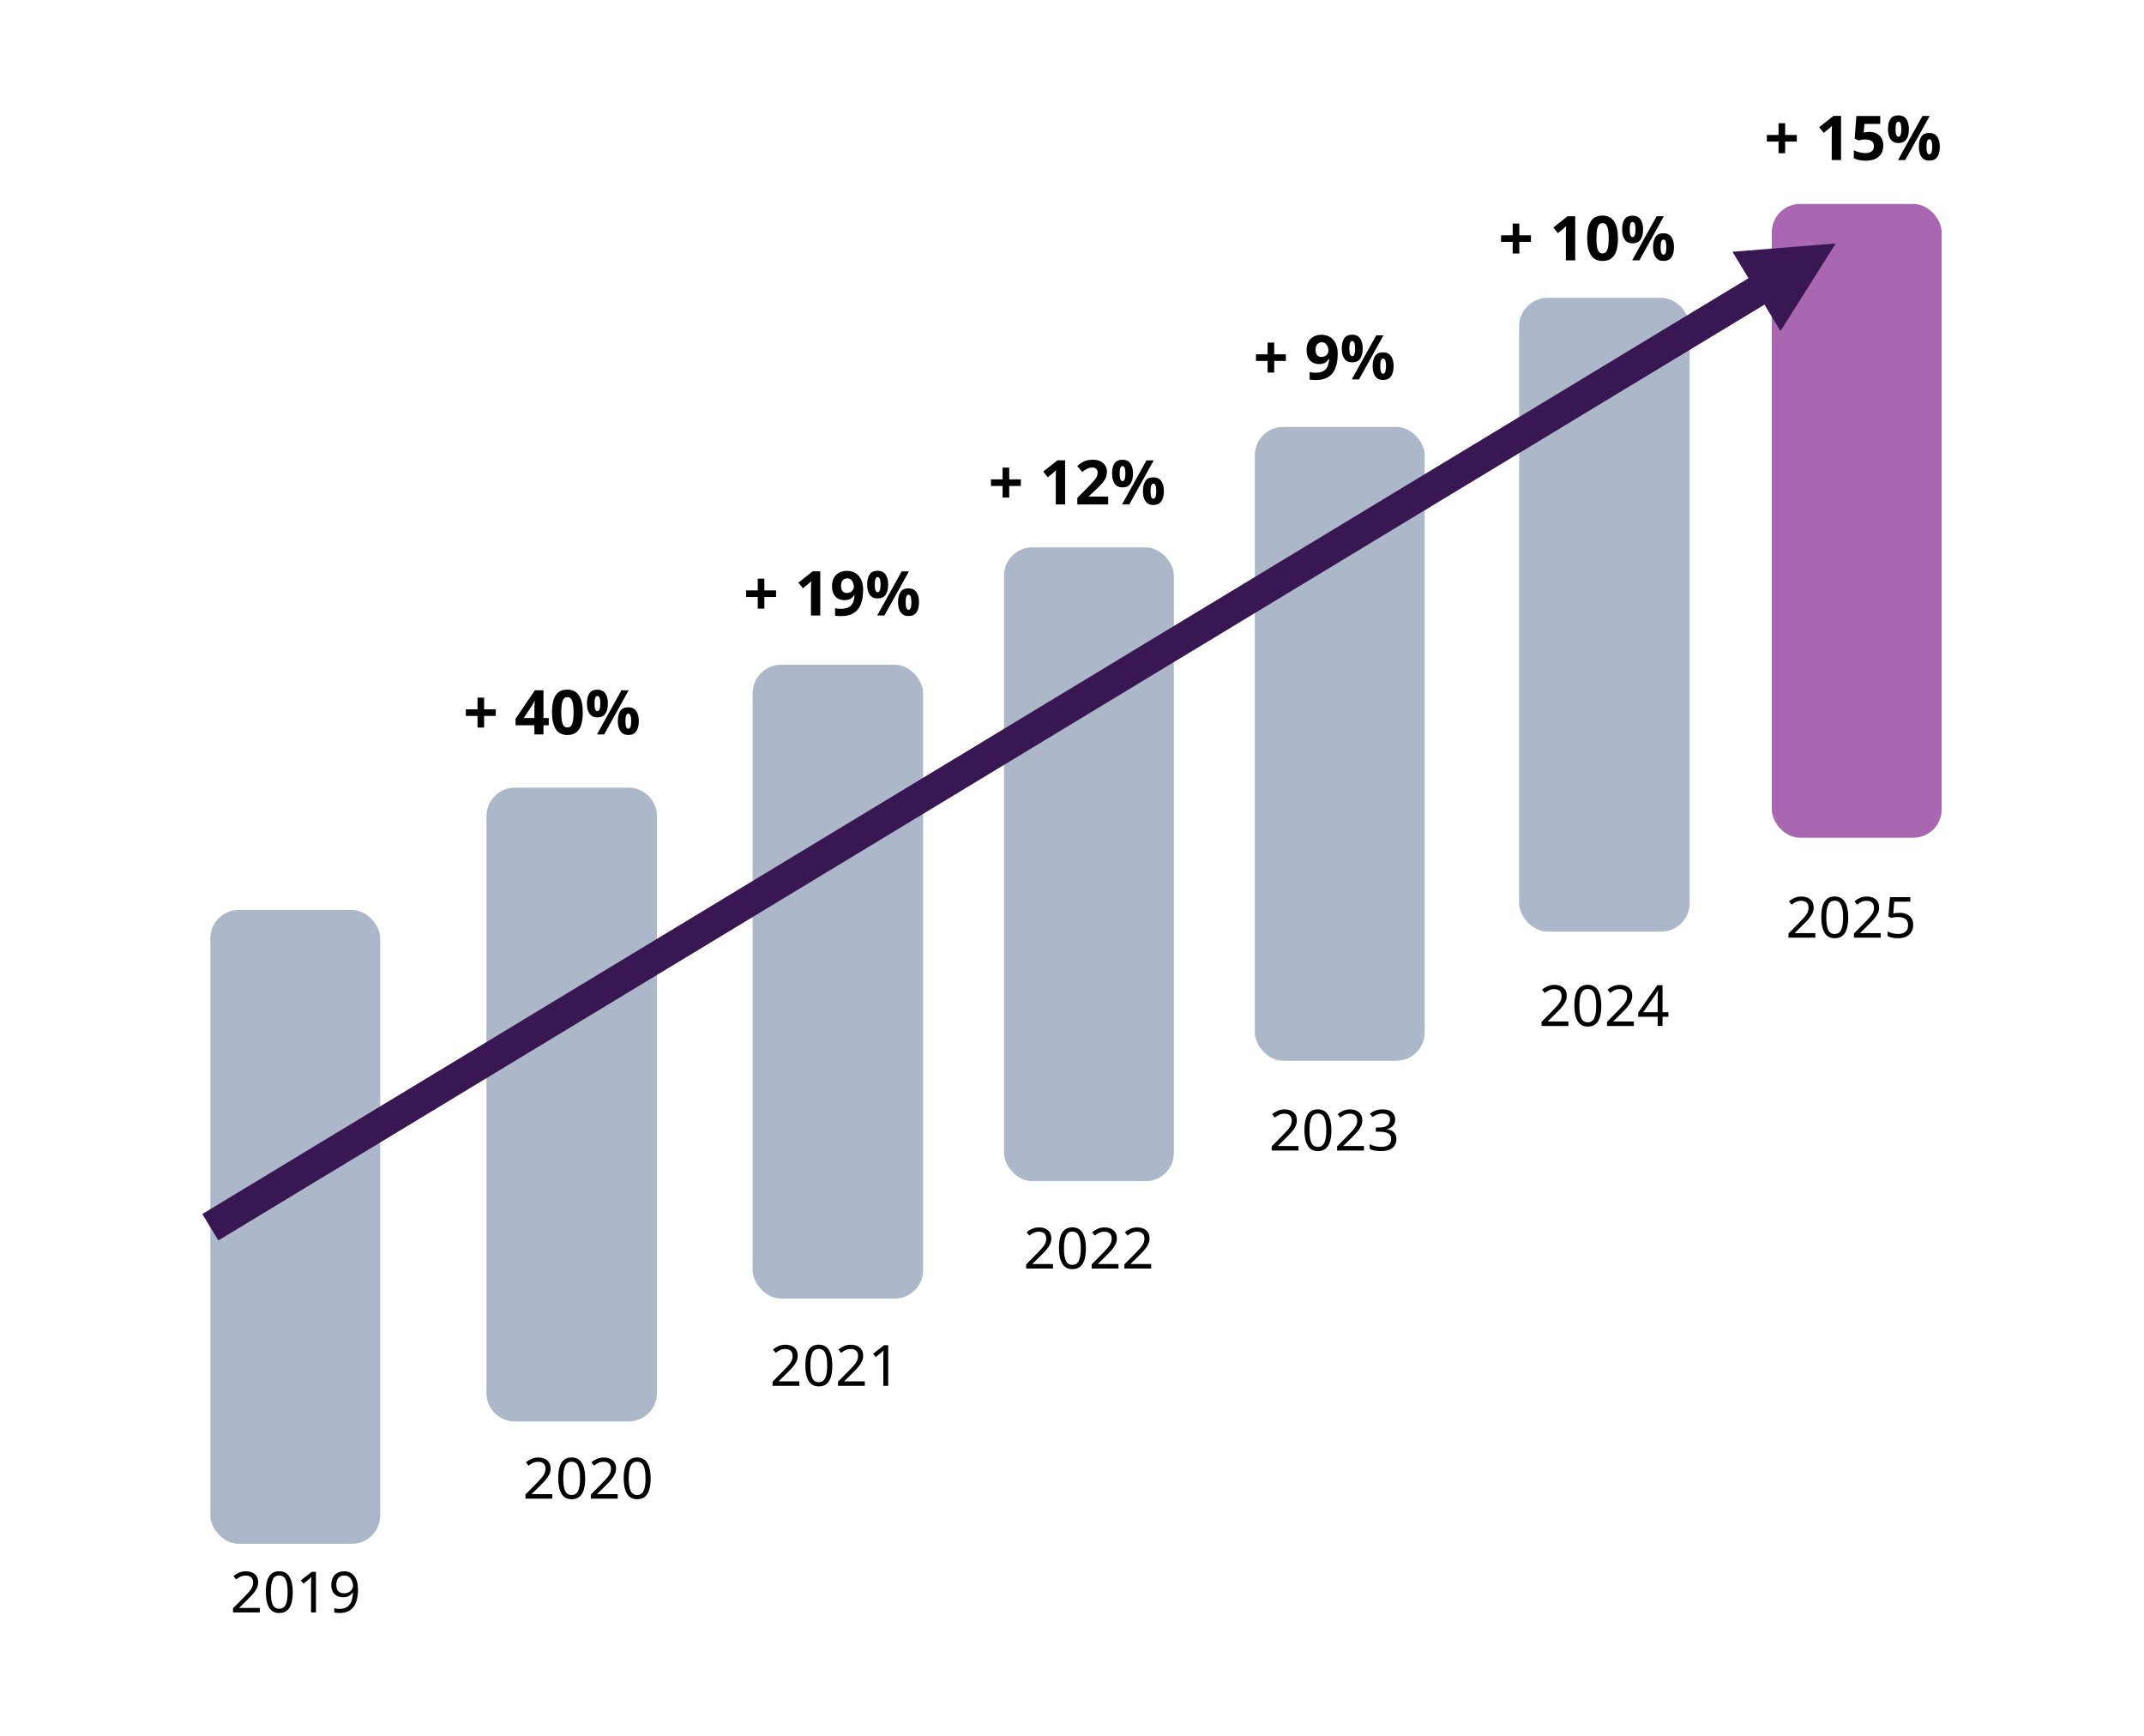 <svg xmlns="http://www.w3.org/2000/svg" id="Camada_1" data-name="Camada 1" viewBox="0 0 759.07 614.5"><defs><style>      .cls-1 {        fill: #a967b1;      }      .cls-2 {        fill: #391752;        fill-rule: evenodd;      }      .cls-3 {        fill: none;        stroke: #391752;        stroke-miterlimit: 8;        stroke-width: 10.93px;      }      .cls-4 {        fill: #acb8ca;      }    </style></defs><rect class="cls-4" x="74.47" y="322.14" width="60.14" height="224.37" rx="10.02" ry="10.02"></rect><path class="cls-4" d="M182.28,278.84h40.24c5.55,0,10.06,4.51,10.06,10.06v204.25c0,5.55-4.51,10.06-10.06,10.06h-40.24c-5.55,0-10.06-4.51-10.06-10.06v-204.25c0-5.55,4.51-10.06,10.06-10.06Z"></path><rect class="cls-4" x="266.47" y="235.32" width="60.36" height="224.37" rx="10.06" ry="10.06"></rect><rect class="cls-4" x="355.47" y="193.77" width="60.14" height="224.37" rx="10.02" ry="10.02"></rect><rect class="cls-4" x="444.26" y="151.13" width="60.14" height="224.37" rx="10.02" ry="10.02"></rect><rect class="cls-4" x="537.85" y="105.42" width="60.36" height="224.37" rx="10.06" ry="10.06"></rect><g><path d="M92,570.8h-9.5v-1.47l3.76-3.8c.71-.72,1.32-1.37,1.82-1.93.5-.56.88-1.11,1.14-1.65.25-.54.38-1.13.38-1.79,0-.79-.23-1.39-.7-1.8s-1.08-.61-1.83-.61c-.71,0-1.33.12-1.85.36-.52.24-1.06.58-1.61,1.01l-.95-1.19c.56-.47,1.21-.87,1.94-1.2.73-.33,1.55-.49,2.46-.49,1.34,0,2.4.34,3.18,1.03.78.68,1.17,1.62,1.17,2.8,0,.75-.15,1.46-.46,2.11-.31.66-.74,1.31-1.29,1.95s-1.19,1.32-1.93,2.03l-3,2.96v.08h7.26v1.61Z"></path><path d="M103.65,563.6c0,1.56-.16,2.88-.48,3.98-.32,1.1-.83,1.95-1.54,2.54-.7.59-1.63.88-2.77.88-1.62,0-2.82-.65-3.59-1.96s-1.16-3.12-1.16-5.44c0-1.56.16-2.88.47-3.98.31-1.1.82-1.94,1.52-2.52s1.62-.88,2.76-.88c1.61,0,2.81.65,3.6,1.94.79,1.29,1.19,3.11,1.19,5.44ZM95.88,563.6c0,1.97.22,3.45.67,4.43s1.22,1.47,2.3,1.47,1.84-.49,2.3-1.46c.46-.97.69-2.45.69-4.44s-.23-3.43-.69-4.41-1.23-1.47-2.3-1.47-1.85.49-2.3,1.47-.67,2.45-.67,4.41Z"></path><path d="M111.86,570.8h-1.73v-10.04c0-.58,0-1.04.02-1.39.01-.35.03-.71.06-1.09-.22.22-.41.4-.59.54-.18.15-.4.33-.65.56l-1.53,1.25-.93-1.19,3.88-3.02h1.47v14.37Z"></path><path d="M126.76,562.57c0,1.03-.09,2.05-.27,3.05-.18,1-.51,1.9-.99,2.72s-1.15,1.46-2.01,1.94-1.98.72-3.33.72c-.27,0-.58-.02-.95-.05s-.65-.08-.86-.15v-1.51c.52.17,1.11.26,1.77.26.94,0,1.71-.15,2.32-.46.61-.31,1.1-.73,1.46-1.26.36-.53.62-1.15.78-1.85.16-.7.25-1.45.28-2.22h-.12c-.31.46-.74.85-1.29,1.18-.55.33-1.26.49-2.13.49-1.23,0-2.23-.38-2.99-1.14-.76-.76-1.14-1.83-1.14-3.21,0-1.01.19-1.87.56-2.6.37-.72.91-1.28,1.6-1.67.69-.39,1.5-.58,2.42-.58s1.74.23,2.47.69c.74.46,1.32,1.16,1.75,2.09.43.93.64,2.12.64,3.55ZM121.9,557.72c-.83,0-1.51.27-2.04.82-.53.55-.79,1.39-.79,2.51,0,.93.22,1.65.67,2.18s1.14.8,2.08.8c.64,0,1.2-.13,1.67-.39.47-.26.83-.59,1.1-1,.26-.4.39-.82.39-1.25,0-.58-.11-1.15-.34-1.71-.23-.56-.57-1.03-1.03-1.41-.46-.38-1.03-.56-1.71-.56Z"></path></g><g><path d="M195.53,530.52h-9.5v-1.47l3.76-3.8c.71-.72,1.32-1.37,1.82-1.93.5-.56.88-1.11,1.14-1.65.25-.54.38-1.13.38-1.79,0-.79-.23-1.39-.7-1.8s-1.08-.61-1.83-.61c-.71,0-1.33.12-1.85.36-.52.24-1.06.58-1.61,1.01l-.95-1.19c.56-.47,1.21-.87,1.94-1.2.73-.33,1.55-.49,2.46-.49,1.34,0,2.4.34,3.18,1.03.78.68,1.17,1.62,1.17,2.8,0,.75-.15,1.46-.46,2.11-.31.66-.74,1.31-1.29,1.95s-1.19,1.32-1.93,2.03l-3,2.96v.08h7.26v1.61Z"></path><path d="M207.18,523.32c0,1.56-.16,2.88-.48,3.98-.32,1.1-.83,1.95-1.54,2.54-.7.59-1.63.88-2.77.88-1.62,0-2.82-.65-3.59-1.96s-1.16-3.12-1.16-5.44c0-1.56.16-2.88.47-3.98.31-1.1.82-1.94,1.52-2.52s1.62-.88,2.76-.88c1.61,0,2.81.65,3.6,1.94.79,1.29,1.19,3.11,1.19,5.44ZM199.41,523.32c0,1.97.22,3.45.67,4.43s1.22,1.47,2.3,1.47,1.84-.49,2.3-1.46c.46-.97.69-2.45.69-4.44s-.23-3.43-.69-4.41-1.23-1.47-2.3-1.47-1.85.49-2.3,1.47-.67,2.45-.67,4.41Z"></path><path d="M218.71,530.52h-9.5v-1.47l3.76-3.8c.71-.72,1.32-1.37,1.82-1.93.5-.56.88-1.11,1.14-1.65.25-.54.38-1.13.38-1.79,0-.79-.23-1.39-.7-1.8s-1.08-.61-1.83-.61c-.71,0-1.33.12-1.85.36-.52.24-1.06.58-1.61,1.01l-.95-1.19c.56-.47,1.21-.87,1.94-1.2.73-.33,1.55-.49,2.46-.49,1.34,0,2.4.34,3.18,1.03.78.68,1.17,1.62,1.17,2.8,0,.75-.15,1.46-.46,2.11-.31.66-.74,1.31-1.29,1.95s-1.19,1.32-1.93,2.03l-3,2.96v.08h7.26v1.61Z"></path><path d="M230.36,523.32c0,1.56-.16,2.88-.48,3.98-.32,1.1-.83,1.95-1.54,2.54-.7.59-1.63.88-2.77.88-1.62,0-2.82-.65-3.59-1.96s-1.16-3.12-1.16-5.44c0-1.56.16-2.88.47-3.98.31-1.1.82-1.94,1.52-2.52s1.62-.88,2.76-.88c1.61,0,2.81.65,3.6,1.94.79,1.29,1.19,3.11,1.19,5.44ZM222.59,523.32c0,1.97.22,3.45.67,4.43s1.22,1.47,2.3,1.47,1.84-.49,2.3-1.46c.46-.97.69-2.45.69-4.44s-.23-3.43-.69-4.41-1.23-1.47-2.3-1.47-1.85.49-2.3,1.47-.67,2.45-.67,4.41Z"></path></g><path d="M283.02,490.59h-9.5v-1.47l3.76-3.8c.71-.72,1.32-1.37,1.82-1.93.5-.56.88-1.11,1.14-1.65.25-.54.38-1.13.38-1.79,0-.79-.23-1.39-.7-1.8s-1.08-.61-1.83-.61c-.71,0-1.33.12-1.85.36-.52.24-1.06.58-1.61,1.01l-.95-1.19c.56-.47,1.21-.87,1.94-1.2.73-.33,1.55-.49,2.46-.49,1.34,0,2.4.34,3.18,1.03.78.68,1.17,1.62,1.17,2.8,0,.75-.15,1.46-.46,2.11-.31.66-.74,1.31-1.29,1.95s-1.19,1.32-1.93,2.03l-3,2.96v.08h7.26v1.61Z"></path><path d="M294.67,483.39c0,1.56-.16,2.88-.48,3.98-.32,1.1-.83,1.95-1.54,2.54-.7.59-1.63.88-2.77.88-1.62,0-2.82-.65-3.59-1.96s-1.16-3.12-1.16-5.44c0-1.56.16-2.88.47-3.98.31-1.1.82-1.94,1.52-2.52s1.62-.88,2.76-.88c1.61,0,2.81.65,3.6,1.94.79,1.29,1.19,3.11,1.19,5.44ZM286.9,483.39c0,1.97.22,3.45.67,4.43s1.22,1.47,2.3,1.47,1.84-.49,2.3-1.46c.46-.97.69-2.45.69-4.44s-.23-3.43-.69-4.41-1.23-1.47-2.3-1.47-1.85.49-2.3,1.47-.67,2.45-.67,4.41Z"></path><path d="M306.19,490.59h-9.5v-1.47l3.76-3.8c.71-.72,1.32-1.37,1.82-1.93.5-.56.88-1.11,1.14-1.65.25-.54.38-1.13.38-1.79,0-.79-.23-1.39-.7-1.8s-1.08-.61-1.83-.61c-.71,0-1.33.12-1.85.36-.52.24-1.06.58-1.61,1.01l-.95-1.19c.56-.47,1.21-.87,1.94-1.2.73-.33,1.55-.49,2.46-.49,1.34,0,2.4.34,3.18,1.03.78.68,1.17,1.62,1.17,2.8,0,.75-.15,1.46-.46,2.11-.31.66-.74,1.31-1.29,1.95s-1.19,1.32-1.93,2.03l-3,2.96v.08h7.26v1.61Z"></path><path d="M314.46,490.59h-1.73v-10.04c0-.58,0-1.04.02-1.39.01-.35.03-.71.06-1.09-.22.22-.41.4-.59.54-.18.15-.4.33-.65.56l-1.53,1.25-.93-1.19,3.88-3.02h1.47v14.37Z"></path><g><path d="M372.81,449.07h-9.5v-1.47l3.76-3.8c.71-.72,1.32-1.37,1.82-1.93.5-.56.88-1.11,1.14-1.65.25-.54.38-1.13.38-1.79,0-.79-.23-1.39-.7-1.8s-1.08-.61-1.83-.61c-.71,0-1.33.12-1.85.36-.52.24-1.06.58-1.61,1.01l-.95-1.19c.56-.47,1.21-.87,1.94-1.2.73-.33,1.55-.49,2.46-.49,1.34,0,2.4.34,3.18,1.03.78.68,1.17,1.62,1.17,2.8,0,.75-.15,1.46-.46,2.11-.31.66-.74,1.31-1.29,1.95s-1.19,1.32-1.93,2.03l-3,2.96v.08h7.26v1.61Z"></path><path d="M384.46,441.87c0,1.56-.16,2.88-.48,3.98-.32,1.1-.83,1.95-1.54,2.54-.7.59-1.63.88-2.77.88-1.62,0-2.82-.65-3.59-1.96s-1.16-3.12-1.16-5.44c0-1.56.16-2.88.47-3.98.31-1.1.82-1.94,1.52-2.52s1.62-.88,2.76-.88c1.61,0,2.81.65,3.6,1.94.79,1.29,1.18,3.11,1.18,5.44ZM376.69,441.87c0,1.97.22,3.45.67,4.43s1.22,1.47,2.3,1.47,1.84-.49,2.3-1.46c.46-.97.69-2.45.69-4.44s-.23-3.43-.69-4.41-1.23-1.47-2.3-1.47-1.85.49-2.3,1.47-.67,2.45-.67,4.41Z"></path><path d="M395.99,449.07h-9.5v-1.47l3.76-3.8c.71-.72,1.32-1.37,1.82-1.93.5-.56.88-1.11,1.14-1.65.26-.54.38-1.13.38-1.79,0-.79-.23-1.39-.7-1.8-.47-.41-1.08-.61-1.83-.61-.71,0-1.33.12-1.85.36-.52.24-1.06.58-1.61,1.01l-.94-1.19c.56-.47,1.21-.87,1.94-1.2.73-.33,1.55-.49,2.46-.49,1.34,0,2.4.34,3.18,1.03.78.68,1.17,1.62,1.17,2.8,0,.75-.15,1.46-.46,2.11-.31.66-.74,1.31-1.29,1.95s-1.19,1.32-1.93,2.03l-3,2.96v.08h7.26v1.61Z"></path><path d="M407.57,449.07h-9.5v-1.47l3.76-3.8c.71-.72,1.32-1.37,1.82-1.93.5-.56.88-1.11,1.14-1.65.26-.54.38-1.13.38-1.79,0-.79-.23-1.39-.7-1.8-.47-.41-1.08-.61-1.83-.61-.71,0-1.33.12-1.85.36-.52.24-1.06.58-1.61,1.01l-.94-1.19c.56-.47,1.21-.87,1.94-1.2.73-.33,1.55-.49,2.46-.49,1.34,0,2.4.34,3.18,1.03.78.68,1.17,1.62,1.17,2.8,0,.75-.15,1.46-.46,2.11-.31.66-.74,1.31-1.29,1.95s-1.19,1.32-1.93,2.03l-3,2.96v.08h7.26v1.61Z"></path></g><g><path d="M459.73,407.29h-9.5v-1.47l3.76-3.8c.71-.72,1.32-1.37,1.82-1.93.5-.56.88-1.11,1.14-1.65.26-.54.38-1.13.38-1.79,0-.79-.23-1.39-.7-1.8-.47-.41-1.08-.61-1.83-.61-.71,0-1.33.12-1.85.36-.52.24-1.06.58-1.61,1.01l-.94-1.19c.56-.47,1.21-.87,1.94-1.2.73-.33,1.55-.49,2.46-.49,1.34,0,2.4.34,3.18,1.03.78.68,1.17,1.62,1.17,2.8,0,.75-.15,1.46-.46,2.11-.31.66-.74,1.31-1.29,1.95s-1.19,1.32-1.93,2.03l-3,2.96v.08h7.26v1.61Z"></path><path d="M471.37,400.09c0,1.56-.16,2.88-.48,3.98s-.83,1.95-1.54,2.54c-.7.59-1.63.88-2.77.88-1.62,0-2.82-.65-3.59-1.96s-1.16-3.12-1.16-5.44c0-1.56.16-2.88.47-3.98.31-1.1.82-1.94,1.52-2.52s1.62-.88,2.76-.88c1.61,0,2.81.65,3.6,1.94.79,1.29,1.19,3.11,1.19,5.44ZM463.61,400.09c0,1.97.22,3.45.67,4.43.45.98,1.22,1.47,2.3,1.47s1.84-.49,2.3-1.46c.46-.97.69-2.45.69-4.44s-.23-3.43-.69-4.41-1.23-1.47-2.3-1.47-1.85.49-2.3,1.47c-.45.98-.67,2.45-.67,4.41Z"></path><path d="M482.9,407.29h-9.5v-1.47l3.76-3.8c.71-.72,1.32-1.37,1.82-1.93.5-.56.88-1.11,1.14-1.65.26-.54.38-1.13.38-1.79,0-.79-.23-1.39-.7-1.8-.47-.41-1.08-.61-1.83-.61-.71,0-1.33.12-1.85.36-.52.24-1.06.58-1.61,1.01l-.94-1.19c.56-.47,1.21-.87,1.94-1.2.73-.33,1.55-.49,2.46-.49,1.34,0,2.4.34,3.18,1.03.78.68,1.17,1.62,1.17,2.8,0,.75-.15,1.46-.46,2.11-.31.66-.74,1.31-1.29,1.95s-1.19,1.32-1.93,2.03l-3,2.96v.08h7.26v1.61Z"></path><path d="M493.95,396.28c0,.97-.27,1.73-.82,2.3-.54.57-1.26.95-2.16,1.14v.08c1.14.13,1.99.49,2.57,1.09.57.59.85,1.36.85,2.31,0,.85-.19,1.59-.58,2.23-.39.64-.99,1.15-1.8,1.51-.81.36-1.85.54-3.13.54-.75,0-1.45-.06-2.09-.17s-1.26-.32-1.85-.61v-1.65c.6.31,1.25.54,1.95.7.7.16,1.37.24,2.01.24,1.29,0,2.22-.25,2.79-.75.57-.5.85-1.2.85-2.08s-.35-1.54-1.06-1.94c-.7-.4-1.69-.59-2.97-.59h-1.39v-1.51h1.41c1.18,0,2.08-.25,2.69-.74.61-.5.91-1.15.91-1.97,0-.7-.23-1.24-.7-1.62s-1.11-.57-1.91-.57-1.44.11-1.99.34-1.09.52-1.63.86l-.88-1.21c.51-.4,1.14-.75,1.9-1.05s1.62-.44,2.59-.44c1.5,0,2.62.34,3.35,1.01.73.67,1.1,1.52,1.1,2.56Z"></path></g><g><path d="M555.28,363.2h-9.5v-1.47l3.76-3.8c.71-.72,1.32-1.37,1.82-1.93.5-.56.88-1.11,1.14-1.65.26-.54.38-1.13.38-1.79,0-.79-.23-1.39-.7-1.8-.47-.41-1.08-.61-1.83-.61-.71,0-1.33.12-1.85.36-.52.24-1.06.58-1.61,1.01l-.94-1.19c.56-.47,1.21-.87,1.94-1.2.73-.33,1.55-.49,2.46-.49,1.34,0,2.4.34,3.18,1.03.78.68,1.17,1.62,1.17,2.8,0,.75-.15,1.46-.46,2.11-.31.66-.74,1.31-1.29,1.95s-1.19,1.32-1.93,2.03l-3,2.96v.08h7.26v1.61Z"></path><path d="M566.93,356c0,1.56-.16,2.88-.48,3.98s-.83,1.95-1.54,2.54c-.7.59-1.63.88-2.77.88-1.62,0-2.82-.65-3.59-1.96s-1.16-3.12-1.16-5.44c0-1.56.16-2.88.47-3.98.31-1.1.82-1.94,1.52-2.52s1.62-.88,2.76-.88c1.61,0,2.81.65,3.6,1.94.79,1.29,1.19,3.11,1.19,5.44ZM559.17,356c0,1.97.22,3.45.67,4.43.45.98,1.22,1.47,2.3,1.47s1.84-.49,2.3-1.46c.46-.97.69-2.45.69-4.44s-.23-3.43-.69-4.41-1.23-1.47-2.3-1.47-1.85.49-2.3,1.47c-.45.98-.67,2.45-.67,4.41Z"></path><path d="M578.46,363.2h-9.5v-1.47l3.76-3.8c.71-.72,1.32-1.37,1.82-1.93.5-.56.88-1.11,1.14-1.65.26-.54.38-1.13.38-1.79,0-.79-.23-1.39-.7-1.8-.47-.41-1.08-.61-1.83-.61-.71,0-1.33.12-1.85.36-.52.24-1.06.58-1.61,1.01l-.94-1.19c.56-.47,1.21-.87,1.94-1.2.73-.33,1.55-.49,2.46-.49,1.34,0,2.4.34,3.18,1.03.78.68,1.17,1.62,1.17,2.8,0,.75-.15,1.46-.46,2.11-.31.66-.74,1.31-1.29,1.95s-1.19,1.32-1.93,2.03l-3,2.96v.08h7.26v1.61Z"></path><path d="M590.69,359.94h-2.09v3.26h-1.71v-3.26h-6.88v-1.51l6.76-9.68h1.83v9.6h2.09v1.59ZM586.89,358.35v-4.53c0-.7,0-1.29.03-1.78.02-.49.04-.96.07-1.4h-.08c-.11.25-.24.53-.4.82-.16.3-.31.54-.46.74l-4.3,6.14h5.15Z"></path></g><g><rect class="cls-1" x="627.29" y="72.19" width="60.14" height="224.37" rx="10.02" ry="10.02"></rect><g><g><path d="M642.7,331.93h-9.5v-1.47l3.76-3.8c.71-.72,1.32-1.37,1.82-1.93.5-.56.88-1.11,1.14-1.65.26-.54.38-1.13.38-1.79,0-.79-.23-1.39-.7-1.8-.47-.41-1.08-.61-1.83-.61-.71,0-1.33.12-1.85.36-.52.24-1.06.58-1.61,1.01l-.94-1.19c.56-.47,1.21-.87,1.94-1.2.73-.33,1.55-.49,2.46-.49,1.34,0,2.4.34,3.18,1.03.78.68,1.17,1.62,1.17,2.8,0,.75-.15,1.46-.46,2.11-.31.66-.74,1.31-1.29,1.95s-1.19,1.32-1.93,2.03l-3,2.96v.08h7.26v1.61Z"></path><path d="M654.35,324.73c0,1.56-.16,2.88-.48,3.98s-.83,1.95-1.54,2.54c-.7.59-1.63.88-2.77.88-1.62,0-2.82-.65-3.59-1.96s-1.16-3.12-1.16-5.44c0-1.56.16-2.88.47-3.98.31-1.1.82-1.94,1.52-2.52s1.62-.88,2.76-.88c1.61,0,2.81.65,3.6,1.94.79,1.29,1.19,3.11,1.19,5.44ZM646.58,324.73c0,1.97.22,3.45.67,4.43.45.98,1.22,1.47,2.3,1.47s1.84-.49,2.3-1.46c.46-.97.69-2.45.69-4.44s-.23-3.43-.69-4.41-1.23-1.47-2.3-1.47-1.85.49-2.3,1.47c-.45.98-.67,2.45-.67,4.41Z"></path><path d="M665.87,331.93h-9.5v-1.47l3.76-3.8c.71-.72,1.32-1.37,1.82-1.93.5-.56.88-1.11,1.14-1.65.26-.54.38-1.13.38-1.79,0-.79-.23-1.39-.7-1.8-.47-.41-1.08-.61-1.83-.61-.71,0-1.33.12-1.85.36-.52.24-1.06.58-1.61,1.01l-.94-1.19c.56-.47,1.21-.87,1.94-1.2.73-.33,1.55-.49,2.46-.49,1.34,0,2.4.34,3.18,1.03.78.68,1.17,1.62,1.17,2.8,0,.75-.15,1.46-.46,2.11-.31.66-.74,1.31-1.29,1.95s-1.19,1.32-1.93,2.03l-3,2.96v.08h7.26v1.61Z"></path><path d="M672.53,323.12c1.46,0,2.63.37,3.51,1.11.88.74,1.32,1.78,1.32,3.12,0,1.49-.47,2.66-1.42,3.51-.94.85-2.26,1.28-3.95,1.28-.75,0-1.45-.07-2.09-.2s-1.19-.33-1.63-.58v-1.67c.48.3,1.07.53,1.76.69s1.35.25,1.98.25c1.06,0,1.91-.25,2.56-.75.65-.5.98-1.28.98-2.34,0-.94-.29-1.66-.87-2.16s-1.49-.75-2.74-.75c-.38,0-.8.03-1.29.1-.48.07-.87.13-1.17.2l-.89-.56.54-6.78h7.2v1.61h-5.69l-.34,4.16c.23-.04.54-.09.93-.14.39-.05.82-.08,1.29-.08Z"></path></g><g><g><path d="M171.4,251.1h4.13v2.34h-4.13v4.11h-2.34v-4.11h-4.13v-2.34h4.13v-4.15h2.34v4.15Z"></path><path d="M194.29,256.74h-1.88v3.24h-3.21v-3.24h-6.67v-2.3l6.84-10.08h3.04v9.82h1.88v2.56ZM189.2,254.18v-2.65c0-.34,0-.74.02-1.23.01-.48.03-.93.05-1.34.02-.42.04-.69.06-.82h-.09c-.13.29-.27.58-.43.85s-.32.56-.51.85l-2.87,4.33h3.76Z"></path><path d="M206.34,252.17c0,1.68-.18,3.11-.54,4.31-.36,1.2-.94,2.11-1.74,2.75-.8.64-1.87.96-3.19.96-1.88,0-3.26-.71-4.13-2.12s-1.31-3.38-1.31-5.9c0-1.68.17-3.12.52-4.32.35-1.2.93-2.12,1.73-2.77s1.87-.96,3.19-.96c1.87,0,3.24.71,4.13,2.12.89,1.41,1.33,3.39,1.33,5.93ZM198.71,252.17c0,1.78.15,3.12.46,4.01s.87,1.34,1.71,1.34,1.39-.44,1.71-1.33c.32-.89.48-2.23.48-4.02s-.16-3.12-.48-4.02c-.32-.9-.89-1.36-1.71-1.36s-1.4.45-1.71,1.36c-.31.9-.46,2.25-.46,4.02Z"></path><path d="M211.48,244.15c1.22,0,2.15.43,2.79,1.28.63.85.95,2.05.95,3.6s-.3,2.75-.9,3.62c-.6.87-1.55,1.3-2.84,1.3-1.21,0-2.12-.43-2.75-1.3-.62-.87-.93-2.07-.93-3.62s.29-2.74.87-3.6c.58-.85,1.52-1.28,2.8-1.28ZM211.5,246.38c-.67,0-1.01.89-1.01,2.67s.33,2.69,1.01,2.69,1.03-.9,1.03-2.69-.34-2.67-1.03-2.67ZM222.57,244.37l-8.66,15.61h-2.56l8.66-15.61h2.56ZM222.42,250.38c1.22,0,2.15.43,2.79,1.28.63.85.95,2.05.95,3.6s-.3,2.75-.9,3.62c-.6.87-1.55,1.3-2.84,1.3-1.21,0-2.12-.43-2.75-1.3-.62-.87-.93-2.07-.93-3.62s.29-2.75.87-3.6c.58-.85,1.52-1.28,2.8-1.28ZM222.44,252.61c-.67,0-1.01.89-1.01,2.67s.33,2.69,1.01,2.69,1.03-.9,1.03-2.69-.34-2.67-1.03-2.67Z"></path></g><g><g><path d="M270.62,209h4.13v2.34h-4.13v4.11h-2.34v-4.11h-4.13v-2.34h4.13v-4.15h2.34v4.15Z"></path><path d="M290.41,217.88h-3.3v-9.03c0-.36,0-.86.02-1.48.02-.62.04-1.16.07-1.63-.07.09-.23.24-.47.47-.24.23-.46.43-.67.6l-1.79,1.44-1.6-1.99,5.03-4h2.71v15.61Z"></path><path d="M305.58,208.94c0,.89-.07,1.78-.2,2.66-.13.88-.36,1.71-.69,2.49-.33.78-.79,1.47-1.38,2.08-.59.61-1.34,1.08-2.25,1.42s-2.02.51-3.31.51c-.31,0-.66-.01-1.07-.03-.41-.02-.75-.06-1.03-.12v-2.65c.29.06.6.11.92.15.32.04.64.07.96.07,1.3,0,2.3-.2,3.01-.61.71-.41,1.21-.98,1.5-1.72.29-.74.46-1.58.5-2.55h-.13c-.31.51-.71.94-1.21,1.29-.5.35-1.25.52-2.24.52-1.33,0-2.39-.43-3.19-1.29-.8-.86-1.2-2.08-1.2-3.65,0-1.69.48-3.02,1.43-3.98s2.25-1.44,3.88-1.44c1.06,0,2.03.24,2.89.73.86.49,1.55,1.24,2.06,2.25.51,1.01.77,2.3.77,3.86ZM299.94,204.74c-.64,0-1.17.22-1.57.67-.41.44-.61,1.13-.61,2.07,0,.76.17,1.36.52,1.79.35.44.88.66,1.6.66.48,0,.9-.11,1.27-.33.36-.22.65-.49.85-.82.2-.33.31-.67.31-1.02,0-.48-.09-.95-.26-1.42-.17-.47-.44-.85-.79-1.15-.35-.3-.79-.45-1.31-.45Z"></path><path d="M310.7,202.05c1.22,0,2.15.43,2.79,1.28.63.85.95,2.05.95,3.6s-.3,2.75-.9,3.62c-.6.87-1.55,1.3-2.84,1.3-1.21,0-2.12-.43-2.75-1.3-.62-.87-.93-2.07-.93-3.62s.29-2.74.87-3.6c.58-.85,1.52-1.28,2.8-1.28ZM310.72,204.28c-.67,0-1.01.89-1.01,2.67s.33,2.69,1.01,2.69,1.03-.9,1.03-2.69-.34-2.67-1.03-2.67ZM321.79,202.27l-8.66,15.61h-2.56l8.66-15.61h2.56ZM321.63,208.28c1.22,0,2.15.43,2.79,1.28.63.85.95,2.05.95,3.6s-.3,2.75-.9,3.62c-.6.87-1.55,1.3-2.84,1.3-1.21,0-2.12-.43-2.75-1.3-.62-.87-.93-2.07-.93-3.62s.29-2.75.87-3.6c.58-.85,1.52-1.28,2.8-1.28ZM321.65,210.51c-.67,0-1.01.89-1.01,2.67s.33,2.69,1.01,2.69,1.03-.9,1.03-2.69-.34-2.67-1.03-2.67Z"></path></g><g><g><path d="M357.3,169.69h4.13v2.34h-4.13v4.11h-2.34v-4.11h-4.13v-2.34h4.13v-4.15h2.34v4.15Z"></path><path d="M377.09,178.57h-3.3v-9.03c0-.36,0-.86.02-1.48.02-.62.04-1.16.07-1.63-.07.09-.23.24-.47.47-.24.23-.46.43-.67.6l-1.79,1.44-1.6-1.99,5.03-4h2.71v15.61Z"></path><path d="M392.33,178.57h-10.91v-2.3l3.91-3.96c.79-.82,1.42-1.5,1.9-2.04.48-.55.83-1.04,1.05-1.49.22-.44.33-.92.33-1.43,0-.63-.17-1.09-.51-1.4-.35-.31-.81-.46-1.39-.46s-1.18.14-1.75.41c-.57.28-1.17.67-1.79,1.18l-1.79-2.12c.44-.38.91-.74,1.42-1.08.51-.34,1.1-.62,1.76-.83.67-.21,1.46-.32,2.4-.32,1.02,0,1.9.19,2.63.56.74.37,1.31.87,1.71,1.51.4.63.6,1.35.6,2.15,0,.86-.17,1.65-.51,2.36-.34.71-.84,1.42-1.49,2.12-.65.7-1.43,1.47-2.35,2.32l-2.01,1.88v.15h6.8v2.78Z"></path><path d="M397.39,162.74c1.22,0,2.16.43,2.79,1.28.63.85.95,2.05.95,3.6s-.3,2.75-.9,3.62-1.55,1.3-2.84,1.3c-1.21,0-2.12-.43-2.74-1.3s-.93-2.07-.93-3.62.29-2.74.87-3.6c.58-.85,1.52-1.28,2.8-1.28ZM397.41,164.97c-.67,0-1.01.89-1.01,2.67s.34,2.69,1.01,2.69,1.03-.9,1.03-2.69-.34-2.67-1.03-2.67ZM408.47,162.96l-8.66,15.61h-2.56l8.66-15.61h2.56ZM408.32,168.97c1.22,0,2.16.43,2.79,1.28.63.85.95,2.05.95,3.6s-.3,2.75-.9,3.62-1.55,1.3-2.84,1.3c-1.21,0-2.12-.43-2.74-1.3s-.93-2.07-.93-3.62.29-2.75.87-3.6c.58-.85,1.52-1.28,2.8-1.28ZM408.34,171.2c-.67,0-1.01.89-1.01,2.67s.34,2.69,1.01,2.69,1.03-.9,1.03-2.69-.34-2.67-1.03-2.67Z"></path></g><g><g><path d="M451.13,125.43h4.13v2.34h-4.13v4.11h-2.34v-4.11h-4.13v-2.34h4.13v-4.15h2.34v4.15Z"></path><path d="M473.6,125.37c0,.89-.06,1.78-.2,2.66-.13.88-.36,1.71-.69,2.49-.33.78-.79,1.47-1.38,2.08-.59.61-1.34,1.08-2.25,1.42s-2.02.51-3.31.51c-.31,0-.66-.01-1.07-.03-.41-.02-.75-.06-1.03-.12v-2.65c.29.06.6.11.92.15.32.04.64.07.96.07,1.3,0,2.3-.2,3.01-.61s1.21-.98,1.5-1.72c.29-.74.46-1.58.5-2.55h-.13c-.31.51-.71.94-1.21,1.29-.5.35-1.25.52-2.24.52-1.33,0-2.39-.43-3.19-1.29-.8-.86-1.2-2.08-1.2-3.65,0-1.69.48-3.02,1.43-3.98s2.25-1.44,3.88-1.44c1.06,0,2.03.24,2.89.73.86.49,1.54,1.24,2.06,2.25s.77,2.3.77,3.86ZM467.96,121.17c-.64,0-1.17.22-1.57.67-.41.44-.61,1.13-.61,2.07,0,.76.18,1.36.52,1.79.35.44.88.66,1.6.66.48,0,.9-.11,1.27-.33.36-.22.65-.49.85-.82s.31-.67.31-1.02c0-.48-.09-.95-.26-1.42-.18-.47-.44-.85-.79-1.15-.35-.3-.79-.45-1.31-.45Z"></path><path d="M478.72,118.48c1.22,0,2.16.43,2.79,1.28.63.85.95,2.05.95,3.6s-.3,2.75-.9,3.62-1.55,1.3-2.84,1.3c-1.21,0-2.12-.43-2.74-1.3s-.93-2.07-.93-3.62.29-2.74.87-3.6c.58-.85,1.52-1.28,2.8-1.28ZM478.74,120.71c-.67,0-1.01.89-1.01,2.67s.34,2.69,1.01,2.69,1.03-.9,1.03-2.69-.34-2.67-1.03-2.67ZM489.81,118.7l-8.66,15.61h-2.56l8.66-15.61h2.56ZM489.65,124.71c1.22,0,2.16.43,2.79,1.28.63.85.95,2.05.95,3.6s-.3,2.75-.9,3.62-1.55,1.3-2.84,1.3c-1.21,0-2.12-.43-2.74-1.3s-.93-2.07-.93-3.62.29-2.75.87-3.6c.58-.85,1.52-1.28,2.8-1.28ZM489.68,126.94c-.67,0-1.01.89-1.01,2.67s.34,2.69,1.01,2.69,1.03-.9,1.03-2.69-.34-2.67-1.03-2.67Z"></path></g><g><g><path d="M537.9,83.29h4.13v2.34h-4.13v4.11h-2.34v-4.11h-4.13v-2.34h4.13v-4.15h2.34v4.15Z"></path><path d="M557.69,92.17h-3.3v-9.03c0-.36,0-.86.02-1.48.01-.62.04-1.16.07-1.63-.07.09-.23.24-.47.47-.24.23-.46.43-.67.6l-1.79,1.44-1.6-1.99,5.03-4h2.71v15.61Z"></path><path d="M572.84,84.36c0,1.68-.18,3.11-.54,4.31s-.94,2.11-1.74,2.75c-.8.64-1.87.96-3.19.96-1.88,0-3.26-.71-4.13-2.12-.88-1.41-1.31-3.38-1.31-5.9,0-1.68.18-3.12.52-4.32.35-1.2.93-2.12,1.73-2.77.8-.64,1.87-.96,3.19-.96,1.87,0,3.24.71,4.13,2.12.89,1.41,1.33,3.39,1.33,5.93ZM565.21,84.36c0,1.78.15,3.12.46,4.01s.87,1.34,1.7,1.34,1.38-.44,1.71-1.33c.32-.89.48-2.23.48-4.02s-.16-3.12-.48-4.02c-.32-.9-.89-1.36-1.71-1.36s-1.4.45-1.7,1.36c-.31.9-.46,2.25-.46,4.02Z"></path><path d="M577.98,76.34c1.22,0,2.16.43,2.79,1.28.63.85.95,2.05.95,3.6s-.3,2.75-.9,3.62-1.55,1.3-2.84,1.3c-1.21,0-2.12-.43-2.74-1.3s-.93-2.07-.93-3.62.29-2.74.87-3.6c.58-.85,1.52-1.28,2.8-1.28ZM578,78.57c-.67,0-1.01.89-1.01,2.67s.34,2.69,1.01,2.69,1.03-.9,1.03-2.69-.34-2.67-1.03-2.67ZM589.07,76.56l-8.66,15.61h-2.56l8.66-15.61h2.56ZM588.92,82.57c1.22,0,2.16.43,2.79,1.28.63.85.95,2.05.95,3.6s-.3,2.75-.9,3.62-1.55,1.3-2.84,1.3c-1.21,0-2.12-.43-2.74-1.3s-.93-2.07-.93-3.62.29-2.75.87-3.6c.58-.85,1.52-1.28,2.8-1.28ZM588.94,84.8c-.67,0-1.01.89-1.01,2.67s.34,2.69,1.01,2.69,1.03-.9,1.03-2.69-.34-2.67-1.03-2.67Z"></path></g><g><g><path d="M632.02,47.78h4.13v2.34h-4.13v4.11h-2.34v-4.11h-4.13v-2.34h4.13v-4.15h2.34v4.15Z"></path><path d="M651.81,56.66h-3.3v-9.03c0-.36,0-.86.02-1.48.01-.62.04-1.16.07-1.63-.07.09-.23.24-.47.47-.24.23-.46.43-.67.6l-1.79,1.44-1.6-1.99,5.03-4h2.71v15.61Z"></path><path d="M661.82,46.69c.95,0,1.79.18,2.54.55.74.36,1.33.9,1.76,1.6.43.7.64,1.57.64,2.6,0,1.69-.52,3.02-1.57,3.99-1.05.97-2.6,1.45-4.66,1.45-.82,0-1.58-.07-2.31-.22-.72-.15-1.35-.36-1.89-.63v-2.84c.54.28,1.19.51,1.95.71s1.47.3,2.14.3c.98,0,1.72-.2,2.24-.6.52-.4.78-1.02.78-1.87,0-1.57-1.04-2.36-3.13-2.36-.41,0-.83.04-1.27.12s-.8.16-1.09.23l-1.31-.7.59-7.96h8.46v2.8h-5.58l-.28,3.06c.25-.04.51-.09.8-.14.28-.05.68-.08,1.19-.08Z"></path><path d="M672.1,40.83c1.22,0,2.16.43,2.79,1.28.63.85.95,2.05.95,3.6s-.3,2.75-.9,3.62-1.55,1.3-2.84,1.3c-1.21,0-2.12-.43-2.74-1.3s-.93-2.07-.93-3.62.29-2.74.87-3.6c.58-.85,1.52-1.28,2.8-1.28ZM672.12,43.06c-.67,0-1.01.89-1.01,2.67s.34,2.69,1.01,2.69,1.03-.9,1.03-2.69-.34-2.67-1.03-2.67ZM683.19,41.05l-8.66,15.61h-2.56l8.66-15.61h2.56ZM683.04,47.06c1.22,0,2.16.43,2.79,1.28.63.85.95,2.05.95,3.6s-.3,2.75-.9,3.62-1.55,1.3-2.84,1.3c-1.21,0-2.12-.43-2.74-1.3s-.93-2.07-.93-3.62.29-2.75.87-3.6c.58-.85,1.52-1.28,2.8-1.28ZM683.06,49.29c-.67,0-1.01.89-1.01,2.67s.34,2.69,1.01,2.69,1.03-.9,1.03-2.69-.34-2.67-1.03-2.67Z"></path></g><g><line class="cls-3" x1="74.47" y1="434.44" x2="626.55" y2="100.33"></line><polygon class="cls-2" points="630.36 117.2 649.93 86.18 613.38 89.13 630.36 117.2 630.36 117.2"></polygon></g></g></g></g></g></g></g></g></g></svg>
